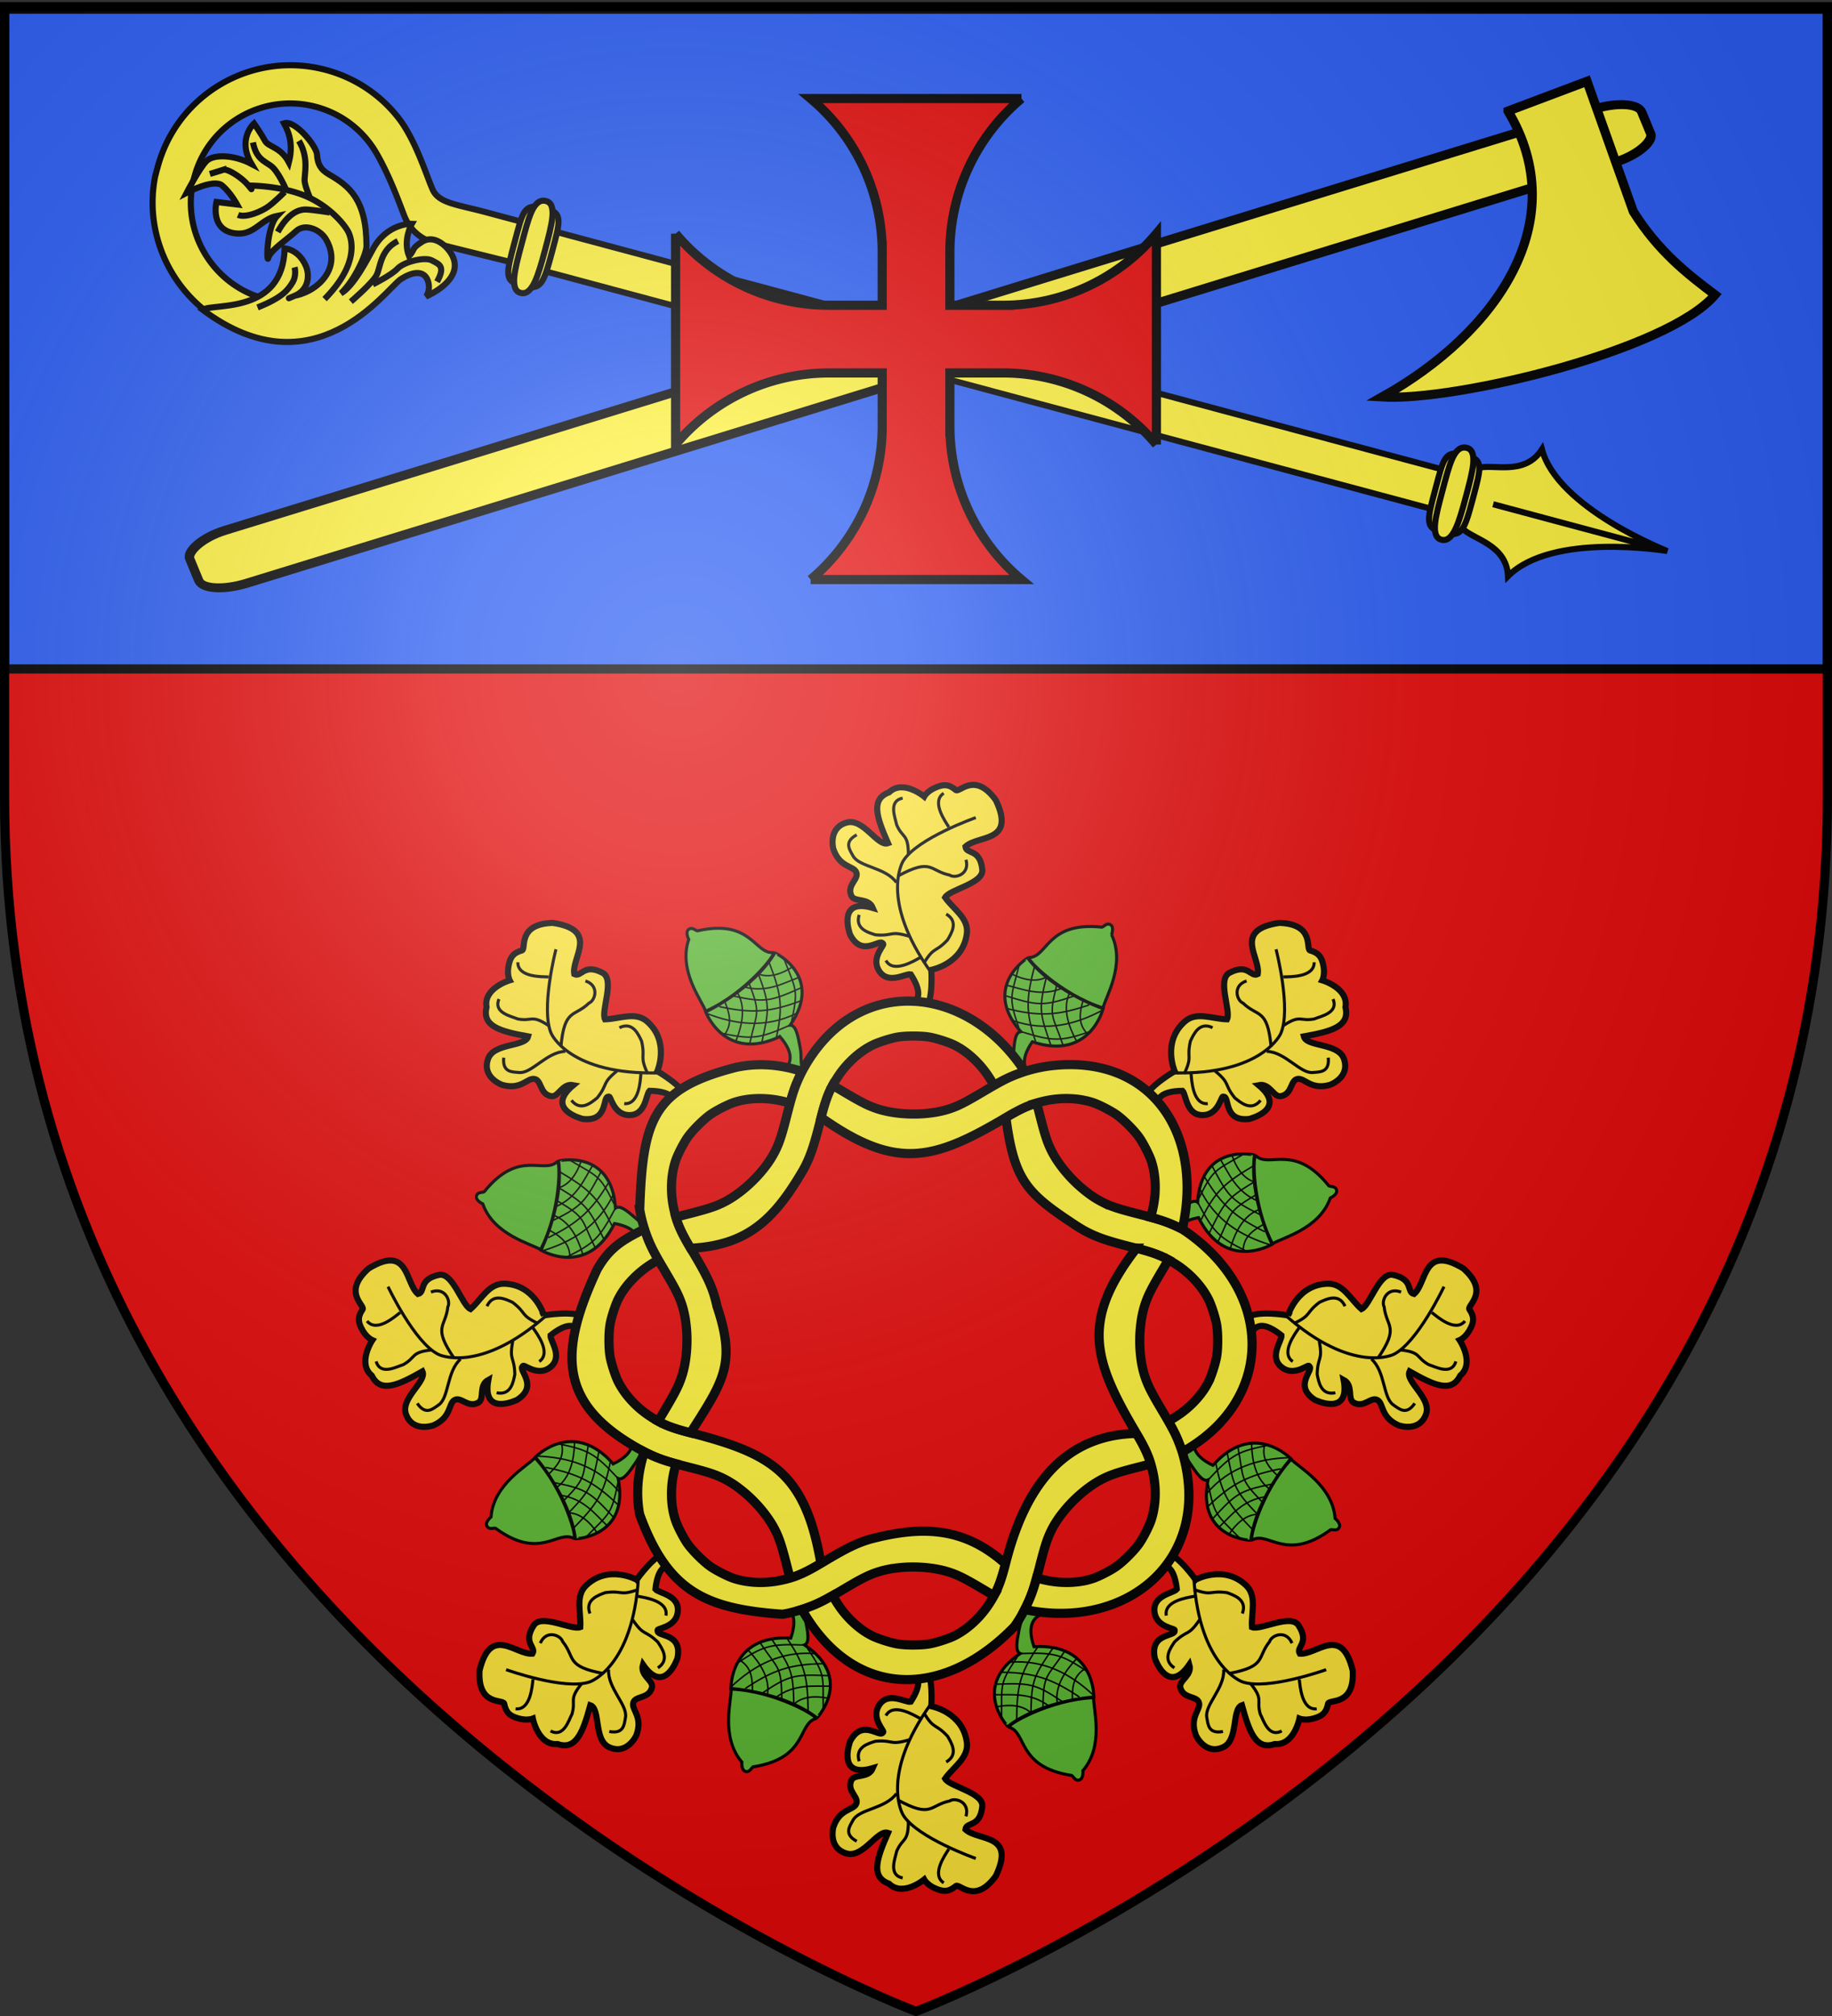 <svg xmlns="http://www.w3.org/2000/svg" xmlns:xlink="http://www.w3.org/1999/xlink" width="600" height="660" version="1.0"><rect width="100%" height="100%" fill="#333333" stroke="none"/><defs><linearGradient id="b"><stop offset="0" style="stop-color:white;stop-opacity:.314"/><stop offset=".19" style="stop-color:white;stop-opacity:.251"/><stop offset=".6" style="stop-color:#6b6b6b;stop-opacity:.125"/><stop offset="1" style="stop-color:black;stop-opacity:.125"/></linearGradient><linearGradient id="a"><stop offset="0" style="stop-color:#fd0000;stop-opacity:1"/><stop offset=".5" style="stop-color:#e77275;stop-opacity:.659"/><stop offset="1" style="stop-color:black;stop-opacity:.323"/></linearGradient><radialGradient xlink:href="#b" id="c" cx="221.445" cy="226.331" r="300" fx="221.445" fy="226.331" gradientTransform="matrix(1.353 0 0 1.349 -77.63 -85.747)" gradientUnits="userSpaceOnUse"/></defs><g style="display:inline"><path d="M300 658.5s298.5-112.32 298.5-397.772V2.176H1.5v258.552C1.5 546.18 300 658.5 300 658.5z" style="fill:#e20909;fill-opacity:1;fill-rule:evenodd;stroke:none;stroke-width:1px;stroke-linecap:butt;stroke-linejoin:miter;stroke-opacity:1"/><path d="M1.5 3v216h597V3H1.5z" style="fill:#2b5df2;fill-opacity:1;stroke:#000;stroke-width:3;stroke-miterlimit:4;stroke-dasharray:none;stroke-opacity:1"/><path d="M-106.279 29.778c-13.92.887-13.697-11.506-13.697-11.506s11.972-.787 19.685-6.727c.054-.022 8.503 9.096-2.832 16.676 1.242.532.738 2.906.256 5.478-.481 2.573-1.295 2.774-1.561 6.32-10.588-4.459 1.843.36-1.85-10.241z" style="fill:#5ab532;fill-opacity:1;fill-rule:evenodd;stroke:#000;stroke-width:.699;stroke-linecap:butt;stroke-linejoin:miter;stroke-miterlimit:4;stroke-dasharray:none;stroke-opacity:1" transform="rotate(-21.658 827.328 -874.215) scale(1.431)"/><path fill="none" d="M-102.304 12.681c-.088 7.714-.532 10.64-4.699 16.846M-105.584 14.72c-.089 7.714-.887 8.6-5.054 14.807M-108.333 15.873c-.088 7.713-.797 6.65-4.965 12.856M-111.613 16.937c.798 4.699-3.37 8.955-4.522 10.196M-115.07 17.735c.177 5.053-1.597 6.029-3.015 7.181M-98.846 13.568c-.088 7.713.532 7.713-3.635 13.92" style="fill:#fcefff;fill-opacity:0;fill-rule:evenodd;stroke:#000;stroke-width:.349;stroke-linecap:butt;stroke-linejoin:miter;stroke-miterlimit:4;stroke-dasharray:none;stroke-opacity:1" transform="rotate(-21.658 827.328 -874.215) scale(1.431)"/><path fill="none" d="M-100.796 26.246c-7.902.601-13.985-2.805-19.063-7.536M-98.668 23.941c-7.714-.089-11.792-1.507-17.999-5.674M-97.516 21.192c-7.65.288-8.953.256-15.16-3.911M-97.427 18.799c-3.37-.089-8.157.62-12.324-2.66M-97.87 16.05c-2.66.532-5.675.443-7.625-1.33" style="fill:#fcefff;fill-opacity:0;fill-rule:evenodd;stroke:#000;stroke-width:.349;stroke-linecap:butt;stroke-linejoin:miter;stroke-miterlimit:4;stroke-dasharray:none;stroke-opacity:1" transform="rotate(-21.658 827.328 -874.215) scale(1.431)"/><path d="M-117.465 1.421s-.194-1.823.798-2.128c1.153-.355 1.419 1.153 1.95 1.064 12.318 1.996 10.033 9.753 14.111 10.994.967.294-9.04 6.325-19.324 6.769.144-2.436-2.5-10.936 2.465-16.699z" style="fill:#5ab532;fill-opacity:1;fill-rule:evenodd;stroke:#000;stroke-width:.699;stroke-linecap:butt;stroke-linejoin:miter;stroke-miterlimit:4;stroke-dasharray:none;stroke-opacity:1" transform="rotate(-21.658 827.328 -874.215) scale(1.431)"/><path fill="none" d="M-103.409 28.214c-7.65.288-9.204-.184-15.41-4.35" style="fill:#fcefff;fill-opacity:0;fill-rule:evenodd;stroke:#000;stroke-width:.349;stroke-linecap:butt;stroke-linejoin:miter;stroke-miterlimit:4;stroke-dasharray:none;stroke-opacity:1" transform="rotate(-21.658 827.328 -874.215) scale(1.431)"/><path d="M-127.451-69.56s7.92 4.542 8.67 8.06c.374 1.758 4.365 3.271 2.853 4.334-1.512 1.062-8.526 1.674-8.526 1.674s7.04-8.158-5.257-8.377c-1.118 1.076-1.052 7.55-6.413 7.037-4.307-.413-4.902-5.928-5.47-5.306-1.973-.283.14 7.355-7.551 6.449 0 0-11.26-2.726-2.715-9.824-3.319-.656-4.292 3.583-6.454 3.207-3.482-.606-2.673-4.8-5.018-5.024-2.01-.192-3.82 3.279-9.253 1.744 0 0-5.975-2.107-4.1-7.537 1.637-4.746 10.86-3.428 11.668-6.563-7.978-1.44-13.482-2.873-12.098-8.489-.997-5.555 6.725-7.806 6.725-7.806s-.748-1.423-.396-3.777c.472-3.167 1.6-4.231 4.001-4.934 1.237-.558-1.427-7.651 8.896-7.995 13.673 2.028 5.413 10.043 6.282 14.89 2.098 1.047 2.729-3.259 8.207-.38 3.709 1.877-.485 11.102.727 13.53 4.237-.102 8.856-2.362 12.262.626 6.707 5.884 2.96 14.46 2.96 14.46z" style="fill:#fcef3c;fill-opacity:.941;fill-rule:evenodd;stroke:#000;stroke-width:1.776;stroke-linecap:butt;stroke-linejoin:miter;stroke-miterlimit:4;stroke-dasharray:none;stroke-opacity:1" transform="matrix(1.126 0 0 1.126 358.786 429.02)"/><path d="M-126.981-69.09c-25.938.727-31.288-11.367-31.288-11.367-3.211-7.07 1.339-24.556 1.339-24.556" style="fill:none;fill-rule:evenodd;stroke:#000;stroke-width:.888;stroke-linecap:butt;stroke-linejoin:miter;stroke-miterlimit:4;stroke-dasharray:none;stroke-opacity:1" transform="matrix(1.126 0 0 1.126 358.786 429.02)"/><path d="M-154.195-75.332c-5.425.156-9.753 6.504-13.439 6.151-2.017-.193-4.906.037-4.489-4.319M-155.495-76.663c1.059-11.288 3.85-8.525 8.168-12.698 1.828-.736 3.125-5.093-1.036-6.448M-139.195-69.63c-4.6 3.794-2.416 3.642-5.734 7.817-1.587 1.26-4.771 4.147-7.493.72M-158.976-82.763c-5.17-3.433-4.761-1.18-9.068-1.993-1.866-.79-7.168-1.747-5.46-5.776M-159.043-96.981c-2.026-.044-9.067.118-8.972-4.257M-132.222-68.798c-.182 2.019-.499 9.055-4.857 8.663M-130.234-68.798c-2.51-5.41-.605-4.328-1.793-9.527-.887-1.822-2.512-5.801-6.447-3.886" style="fill:none;fill-rule:evenodd;stroke:#000;stroke-width:.888;stroke-linecap:butt;stroke-linejoin:miter;stroke-miterlimit:4;stroke-dasharray:none;stroke-opacity:1" transform="matrix(1.126 0 0 1.126 358.786 429.02)"/><path d="M-127.451-69.56s7.92 4.542 8.67 8.06c.374 1.758 4.365 3.271 2.853 4.334-1.512 1.062-8.526 1.674-8.526 1.674s7.04-8.158-5.257-8.377c-1.118 1.076-1.052 7.55-6.413 7.037-4.307-.413-4.902-5.928-5.47-5.306-1.973-.283.14 7.355-7.551 6.449 0 0-11.26-2.726-2.715-9.824-3.319-.656-4.292 3.583-6.454 3.207-3.482-.606-2.673-4.8-5.018-5.024-2.01-.192-3.82 3.279-9.253 1.744 0 0-5.975-2.107-4.1-7.537 1.637-4.746 10.86-3.428 11.668-6.563-7.978-1.44-13.482-2.873-12.098-8.489-.997-5.555 6.725-7.806 6.725-7.806s-.748-1.423-.396-3.777c.472-3.167 1.6-4.231 4.001-4.934 1.237-.558-1.427-7.651 8.896-7.995 13.673 2.028 5.413 10.043 6.282 14.89 2.098 1.047 2.729-3.259 8.207-.38 3.709 1.877-.485 11.102.727 13.53 4.237-.102 8.856-2.362 12.262.626 6.707 5.884 2.96 14.46 2.96 14.46z" style="fill:#fcef3c;fill-opacity:.941;fill-rule:evenodd;stroke:#000;stroke-width:1.776;stroke-linecap:butt;stroke-linejoin:miter;stroke-miterlimit:4;stroke-dasharray:none;stroke-opacity:1" transform="matrix(.865 -.721 .721 .865 338.541 398.916)"/><path d="M-126.981-69.09c-25.938.727-31.288-11.367-31.288-11.367-3.211-7.07 1.339-24.556 1.339-24.556" style="fill:none;fill-rule:evenodd;stroke:#000;stroke-width:.888;stroke-linecap:butt;stroke-linejoin:miter;stroke-miterlimit:4;stroke-dasharray:none;stroke-opacity:1" transform="matrix(.865 -.721 .721 .865 338.541 398.916)"/><path d="M-154.195-75.332c-5.425.156-9.753 6.504-13.439 6.151-2.017-.193-4.906.037-4.489-4.319M-155.495-76.663c1.059-11.288 3.85-8.525 8.168-12.698 1.828-.736 3.125-5.093-1.036-6.448M-139.195-69.63c-4.6 3.794-2.416 3.642-5.734 7.817-1.587 1.26-4.771 4.147-7.493.72M-158.976-82.763c-5.17-3.433-4.761-1.18-9.068-1.993-1.866-.79-7.168-1.747-5.46-5.776M-159.043-96.981c-2.026-.044-9.067.118-8.972-4.257M-132.222-68.798c-.182 2.019-.499 9.055-4.857 8.663M-130.234-68.798c-2.51-5.41-.605-4.328-1.793-9.527-.887-1.822-2.512-5.801-6.447-3.886" style="fill:none;fill-rule:evenodd;stroke:#000;stroke-width:.888;stroke-linecap:butt;stroke-linejoin:miter;stroke-miterlimit:4;stroke-dasharray:none;stroke-opacity:1" transform="matrix(.865 -.721 .721 .865 338.541 398.916)"/><path d="M-127.451-69.56s7.92 4.542 8.67 8.06c.374 1.758 4.365 3.271 2.853 4.334-1.512 1.062-8.526 1.674-8.526 1.674s7.04-8.158-5.257-8.377c-1.118 1.076-1.052 7.55-6.413 7.037-4.307-.413-4.902-5.928-5.47-5.306-1.973-.283.14 7.355-7.551 6.449 0 0-11.26-2.726-2.715-9.824-3.319-.656-4.292 3.583-6.454 3.207-3.482-.606-2.673-4.8-5.018-5.024-2.01-.192-3.82 3.279-9.253 1.744 0 0-5.975-2.107-4.1-7.537 1.637-4.746 10.86-3.428 11.668-6.563-7.978-1.44-13.482-2.873-12.098-8.489-.997-5.555 6.725-7.806 6.725-7.806s-.748-1.423-.396-3.777c.472-3.167 1.6-4.231 4.001-4.934 1.237-.558-1.427-7.651 8.896-7.995 13.673 2.028 5.413 10.043 6.282 14.89 2.098 1.047 2.729-3.259 8.207-.38 3.709 1.877-.485 11.102.727 13.53 4.237-.102 8.856-2.362 12.262.626 6.707 5.884 2.96 14.46 2.96 14.46z" style="fill:#fcef3c;fill-opacity:.941;fill-rule:evenodd;stroke:#000;stroke-width:1.776;stroke-linecap:butt;stroke-linejoin:miter;stroke-miterlimit:4;stroke-dasharray:none;stroke-opacity:1" transform="scale(1.126) rotate(-84.817 318.361 23.73)"/><path d="M-126.981-69.09c-25.938.727-31.288-11.367-31.288-11.367-3.211-7.07 1.339-24.556 1.339-24.556" style="fill:none;fill-rule:evenodd;stroke:#000;stroke-width:.888;stroke-linecap:butt;stroke-linejoin:miter;stroke-miterlimit:4;stroke-dasharray:none;stroke-opacity:1" transform="scale(1.126) rotate(-84.817 318.361 23.73)"/><path d="M-154.195-75.332c-5.425.156-9.753 6.504-13.439 6.151-2.017-.193-4.906.037-4.489-4.319M-155.495-76.663c1.059-11.288 3.85-8.525 8.168-12.698 1.828-.736 3.125-5.093-1.036-6.448M-139.195-69.63c-4.6 3.794-2.416 3.642-5.734 7.817-1.587 1.26-4.771 4.147-7.493.72M-158.976-82.763c-5.17-3.433-4.761-1.18-9.068-1.993-1.866-.79-7.168-1.747-5.46-5.776M-159.043-96.981c-2.026-.044-9.067.118-8.972-4.257M-132.222-68.798c-.182 2.019-.499 9.055-4.857 8.663M-130.234-68.798c-2.51-5.41-.605-4.328-1.793-9.527-.887-1.822-2.512-5.801-6.447-3.886" style="fill:none;fill-rule:evenodd;stroke:#000;stroke-width:.888;stroke-linecap:butt;stroke-linejoin:miter;stroke-miterlimit:4;stroke-dasharray:none;stroke-opacity:1" transform="scale(1.126) rotate(-84.817 318.361 23.73)"/><path d="M-127.451-69.56s7.92 4.542 8.67 8.06c.374 1.758 4.365 3.271 2.853 4.334-1.512 1.062-8.526 1.674-8.526 1.674s7.04-8.158-5.257-8.377c-1.118 1.076-1.052 7.55-6.413 7.037-4.307-.413-4.902-5.928-5.47-5.306-1.973-.283.14 7.355-7.551 6.449 0 0-11.26-2.726-2.715-9.824-3.319-.656-4.292 3.583-6.454 3.207-3.482-.606-2.673-4.8-5.018-5.024-2.01-.192-3.82 3.279-9.253 1.744 0 0-5.975-2.107-4.1-7.537 1.637-4.746 10.86-3.428 11.668-6.563-7.978-1.44-13.482-2.873-12.098-8.489-.997-5.555 6.725-7.806 6.725-7.806s-.748-1.423-.396-3.777c.472-3.167 1.6-4.231 4.001-4.934 1.237-.558-1.427-7.651 8.896-7.995 13.673 2.028 5.413 10.043 6.282 14.89 2.098 1.047 2.729-3.259 8.207-.38 3.709 1.877-.485 11.102.727 13.53 4.237-.102 8.856-2.362 12.262.626 6.707 5.884 2.96 14.46 2.96 14.46z" style="fill:#fcef3c;fill-opacity:.941;fill-rule:evenodd;stroke:#000;stroke-width:1.776;stroke-linecap:butt;stroke-linejoin:miter;stroke-miterlimit:4;stroke-dasharray:none;stroke-opacity:1" transform="matrix(-1.126 0 0 1.126 241.214 429.02)"/><path d="M-126.981-69.09c-25.938.727-31.288-11.367-31.288-11.367-3.211-7.07 1.339-24.556 1.339-24.556" style="fill:none;fill-rule:evenodd;stroke:#000;stroke-width:.888;stroke-linecap:butt;stroke-linejoin:miter;stroke-miterlimit:4;stroke-dasharray:none;stroke-opacity:1" transform="matrix(-1.126 0 0 1.126 241.214 429.02)"/><path d="M-154.195-75.332c-5.425.156-9.753 6.504-13.439 6.151-2.017-.193-4.906.037-4.489-4.319M-155.495-76.663c1.059-11.288 3.85-8.525 8.168-12.698 1.828-.736 3.125-5.093-1.036-6.448M-139.195-69.63c-4.6 3.794-2.416 3.642-5.734 7.817-1.587 1.26-4.771 4.147-7.493.72M-158.976-82.763c-5.17-3.433-4.761-1.18-9.068-1.993-1.866-.79-7.168-1.747-5.46-5.776M-159.043-96.981c-2.026-.044-9.067.118-8.972-4.257M-132.222-68.798c-.182 2.019-.499 9.055-4.857 8.663M-130.234-68.798c-2.51-5.41-.605-4.328-1.793-9.527-.887-1.822-2.512-5.801-6.447-3.886" style="fill:none;fill-rule:evenodd;stroke:#000;stroke-width:.888;stroke-linecap:butt;stroke-linejoin:miter;stroke-miterlimit:4;stroke-dasharray:none;stroke-opacity:1" transform="matrix(-1.126 0 0 1.126 241.214 429.02)"/><path d="M-127.451-69.56s7.92 4.542 8.67 8.06c.374 1.758 4.365 3.271 2.853 4.334-1.512 1.062-8.526 1.674-8.526 1.674s7.04-8.158-5.257-8.377c-1.118 1.076-1.052 7.55-6.413 7.037-4.307-.413-4.902-5.928-5.47-5.306-1.973-.283.14 7.355-7.551 6.449 0 0-11.26-2.726-2.715-9.824-3.319-.656-4.292 3.583-6.454 3.207-3.482-.606-2.673-4.8-5.018-5.024-2.01-.192-3.82 3.279-9.253 1.744 0 0-5.975-2.107-4.1-7.537 1.637-4.746 10.86-3.428 11.668-6.563-7.978-1.44-13.482-2.873-12.098-8.489-.997-5.555 6.725-7.806 6.725-7.806s-.748-1.423-.396-3.777c.472-3.167 1.6-4.231 4.001-4.934 1.237-.558-1.427-7.651 8.896-7.995 13.673 2.028 5.413 10.043 6.282 14.89 2.098 1.047 2.729-3.259 8.207-.38 3.709 1.877-.485 11.102.727 13.53 4.237-.102 8.856-2.362 12.262.626 6.707 5.884 2.96 14.46 2.96 14.46z" style="fill:#fcef3c;fill-opacity:.941;fill-rule:evenodd;stroke:#000;stroke-width:1.776;stroke-linecap:butt;stroke-linejoin:miter;stroke-miterlimit:4;stroke-dasharray:none;stroke-opacity:1" transform="matrix(-.865 -.721 -.721 .865 261.459 398.916)"/><path d="M-126.981-69.09c-25.938.727-31.288-11.367-31.288-11.367-3.211-7.07 1.339-24.556 1.339-24.556" style="fill:none;fill-rule:evenodd;stroke:#000;stroke-width:.888;stroke-linecap:butt;stroke-linejoin:miter;stroke-miterlimit:4;stroke-dasharray:none;stroke-opacity:1" transform="matrix(-.865 -.721 -.721 .865 261.459 398.916)"/><path d="M-154.195-75.332c-5.425.156-9.753 6.504-13.439 6.151-2.017-.193-4.906.037-4.489-4.319M-155.495-76.663c1.059-11.288 3.85-8.525 8.168-12.698 1.828-.736 3.125-5.093-1.036-6.448M-139.195-69.63c-4.6 3.794-2.416 3.642-5.734 7.817-1.587 1.26-4.771 4.147-7.493.72M-158.976-82.763c-5.17-3.433-4.761-1.18-9.068-1.993-1.866-.79-7.168-1.747-5.46-5.776M-159.043-96.981c-2.026-.044-9.067.118-8.972-4.257M-132.222-68.798c-.182 2.019-.499 9.055-4.857 8.663M-130.234-68.798c-2.51-5.41-.605-4.328-1.793-9.527-.887-1.822-2.512-5.801-6.447-3.886" style="fill:none;fill-rule:evenodd;stroke:#000;stroke-width:.888;stroke-linecap:butt;stroke-linejoin:miter;stroke-miterlimit:4;stroke-dasharray:none;stroke-opacity:1" transform="matrix(-.865 -.721 -.721 .865 261.459 398.916)"/><path d="M-127.451-69.56s7.92 4.542 8.67 8.06c.374 1.758 4.365 3.271 2.853 4.334-1.512 1.062-8.526 1.674-8.526 1.674s7.04-8.158-5.257-8.377c-1.118 1.076-1.052 7.55-6.413 7.037-4.307-.413-4.902-5.928-5.47-5.306-1.973-.283.14 7.355-7.551 6.449 0 0-11.26-2.726-2.715-9.824-3.319-.656-4.292 3.583-6.454 3.207-3.482-.606-2.673-4.8-5.018-5.024-2.01-.192-3.82 3.279-9.253 1.744 0 0-5.975-2.107-4.1-7.537 1.637-4.746 10.86-3.428 11.668-6.563-7.978-1.44-13.482-2.873-12.098-8.489-.997-5.555 6.725-7.806 6.725-7.806s-.748-1.423-.396-3.777c.472-3.167 1.6-4.231 4.001-4.934 1.237-.558-1.427-7.651 8.896-7.995 13.673 2.028 5.413 10.043 6.282 14.89 2.098 1.047 2.729-3.259 8.207-.38 3.709 1.877-.485 11.102.727 13.53 4.237-.102 8.856-2.362 12.262.626 6.707 5.884 2.96 14.46 2.96 14.46z" style="fill:#fcef3c;fill-opacity:.941;fill-rule:evenodd;stroke:#000;stroke-width:1.776;stroke-linecap:butt;stroke-linejoin:miter;stroke-miterlimit:4;stroke-dasharray:none;stroke-opacity:1" transform="scale(-1.126 1.126) rotate(-84.817 51.894 315.463)"/><path d="M-126.981-69.09c-25.938.727-31.288-11.367-31.288-11.367-3.211-7.07 1.339-24.556 1.339-24.556" style="fill:none;fill-rule:evenodd;stroke:#000;stroke-width:.888;stroke-linecap:butt;stroke-linejoin:miter;stroke-miterlimit:4;stroke-dasharray:none;stroke-opacity:1" transform="scale(-1.126 1.126) rotate(-84.817 51.894 315.463)"/><path d="M-154.195-75.332c-5.425.156-9.753 6.504-13.439 6.151-2.017-.193-4.906.037-4.489-4.319M-155.495-76.663c1.059-11.288 3.85-8.525 8.168-12.698 1.828-.736 3.125-5.093-1.036-6.448M-139.195-69.63c-4.6 3.794-2.416 3.642-5.734 7.817-1.587 1.26-4.771 4.147-7.493.72M-158.976-82.763c-5.17-3.433-4.761-1.18-9.068-1.993-1.866-.79-7.168-1.747-5.46-5.776M-159.043-96.981c-2.026-.044-9.067.118-8.972-4.257M-132.222-68.798c-.182 2.019-.499 9.055-4.857 8.663M-130.234-68.798c-2.51-5.41-.605-4.328-1.793-9.527-.887-1.822-2.512-5.801-6.447-3.886" style="fill:none;fill-rule:evenodd;stroke:#000;stroke-width:.888;stroke-linecap:butt;stroke-linejoin:miter;stroke-miterlimit:4;stroke-dasharray:none;stroke-opacity:1" transform="scale(-1.126 1.126) rotate(-84.817 51.894 315.463)"/><path d="M-127.451-69.56s7.92 4.542 8.67 8.06c.374 1.758 4.365 3.271 2.853 4.334-1.512 1.062-8.526 1.674-8.526 1.674s7.04-8.158-5.257-8.377c-1.118 1.076-1.052 7.55-6.413 7.037-4.307-.413-4.902-5.928-5.47-5.306-1.973-.283.14 7.355-7.551 6.449 0 0-11.26-2.726-2.715-9.824-3.319-.656-4.292 3.583-6.454 3.207-3.482-.606-2.673-4.8-5.018-5.024-2.01-.192-3.82 3.279-9.253 1.744 0 0-5.975-2.107-4.1-7.537 1.637-4.746 10.86-3.428 11.668-6.563-7.978-1.44-13.482-2.873-12.098-8.489-.997-5.555 6.725-7.806 6.725-7.806s-.748-1.423-.396-3.777c.472-3.167 1.6-4.231 4.001-4.934 1.237-.558-1.427-7.651 8.896-7.995 13.673 2.028 5.413 10.043 6.282 14.89 2.098 1.047 2.729-3.259 8.207-.38 3.709 1.877-.485 11.102.727 13.53 4.237-.102 8.856-2.362 12.262.626 6.707 5.884 2.96 14.46 2.96 14.46z" style="fill:#fcef3c;fill-opacity:.941;fill-rule:evenodd;stroke:#000;stroke-width:1.776;stroke-linecap:butt;stroke-linejoin:miter;stroke-miterlimit:4;stroke-dasharray:none;stroke-opacity:1" transform="matrix(.629 -.934 -.934 -.629 320.206 395.798)"/><path d="M-126.981-69.09c-25.938.727-31.288-11.367-31.288-11.367-3.211-7.07 1.339-24.556 1.339-24.556" style="fill:none;fill-rule:evenodd;stroke:#000;stroke-width:.888;stroke-linecap:butt;stroke-linejoin:miter;stroke-miterlimit:4;stroke-dasharray:none;stroke-opacity:1" transform="matrix(.629 -.934 -.934 -.629 320.206 395.798)"/><path d="M-154.195-75.332c-5.425.156-9.753 6.504-13.439 6.151-2.017-.193-4.906.037-4.489-4.319M-155.495-76.663c1.059-11.288 3.85-8.525 8.168-12.698 1.828-.736 3.125-5.093-1.036-6.448M-139.195-69.63c-4.6 3.794-2.416 3.642-5.734 7.817-1.587 1.26-4.771 4.147-7.493.72M-158.976-82.763c-5.17-3.433-4.761-1.18-9.068-1.993-1.866-.79-7.168-1.747-5.46-5.776M-159.043-96.981c-2.026-.044-9.067.118-8.972-4.257M-132.222-68.798c-.182 2.019-.499 9.055-4.857 8.663M-130.234-68.798c-2.51-5.41-.605-4.328-1.793-9.527-.887-1.822-2.512-5.801-6.447-3.886" style="fill:none;fill-rule:evenodd;stroke:#000;stroke-width:.888;stroke-linecap:butt;stroke-linejoin:miter;stroke-miterlimit:4;stroke-dasharray:none;stroke-opacity:1" transform="matrix(.629 -.934 -.934 -.629 320.206 395.798)"/><path d="M-127.451-69.56s7.92 4.542 8.67 8.06c.374 1.758 4.365 3.271 2.853 4.334-1.512 1.062-8.526 1.674-8.526 1.674s7.04-8.158-5.257-8.377c-1.118 1.076-1.052 7.55-6.413 7.037-4.307-.413-4.902-5.928-5.47-5.306-1.973-.283.14 7.355-7.551 6.449 0 0-11.26-2.726-2.715-9.824-3.319-.656-4.292 3.583-6.454 3.207-3.482-.606-2.673-4.8-5.018-5.024-2.01-.192-3.82 3.279-9.253 1.744 0 0-5.975-2.107-4.1-7.537 1.637-4.746 10.86-3.428 11.668-6.563-7.978-1.44-13.482-2.873-12.098-8.489-.997-5.555 6.725-7.806 6.725-7.806s-.748-1.423-.396-3.777c.472-3.167 1.6-4.231 4.001-4.934 1.237-.558-1.427-7.651 8.896-7.995 13.673 2.028 5.413 10.043 6.282 14.89 2.098 1.047 2.729-3.259 8.207-.38 3.709 1.877-.485 11.102.727 13.53 4.237-.102 8.856-2.362 12.262.626 6.707 5.884 2.96 14.46 2.96 14.46z" style="fill:#fcef3c;fill-opacity:.941;fill-rule:evenodd;stroke:#000;stroke-width:1.776;stroke-linecap:butt;stroke-linejoin:miter;stroke-miterlimit:4;stroke-dasharray:none;stroke-opacity:1" transform="matrix(.629 .934 -.934 .629 320.206 480.3)"/><path d="M-126.981-69.09c-25.938.727-31.288-11.367-31.288-11.367-3.211-7.07 1.339-24.556 1.339-24.556" style="fill:none;fill-rule:evenodd;stroke:#000;stroke-width:.888;stroke-linecap:butt;stroke-linejoin:miter;stroke-miterlimit:4;stroke-dasharray:none;stroke-opacity:1" transform="matrix(.629 .934 -.934 .629 320.206 480.3)"/><path d="M-154.195-75.332c-5.425.156-9.753 6.504-13.439 6.151-2.017-.193-4.906.037-4.489-4.319M-155.495-76.663c1.059-11.288 3.85-8.525 8.168-12.698 1.828-.736 3.125-5.093-1.036-6.448M-139.195-69.63c-4.6 3.794-2.416 3.642-5.734 7.817-1.587 1.26-4.771 4.147-7.493.72M-158.976-82.763c-5.17-3.433-4.761-1.18-9.068-1.993-1.866-.79-7.168-1.747-5.46-5.776M-159.043-96.981c-2.026-.044-9.067.118-8.972-4.257M-132.222-68.798c-.182 2.019-.499 9.055-4.857 8.663M-130.234-68.798c-2.51-5.41-.605-4.328-1.793-9.527-.887-1.822-2.512-5.801-6.447-3.886" style="fill:none;fill-rule:evenodd;stroke:#000;stroke-width:.888;stroke-linecap:butt;stroke-linejoin:miter;stroke-miterlimit:4;stroke-dasharray:none;stroke-opacity:1" transform="matrix(.629 .934 -.934 .629 320.206 480.3)"/><path d="M-106.279 29.778c-13.92.887-13.697-11.506-13.697-11.506s11.972-.787 19.685-6.727c.054-.022 8.503 9.096-2.832 16.676 1.242.532.738 2.906.256 5.478-.481 2.573-1.295 2.774-1.561 6.32-10.588-4.459 1.843.36-1.85-10.241z" style="fill:#5ab532;fill-opacity:1;fill-rule:evenodd;stroke:#000;stroke-width:.699;stroke-linecap:butt;stroke-linejoin:miter;stroke-miterlimit:4;stroke-dasharray:none;stroke-opacity:1" transform="rotate(-60 334.56 -84.421) scale(1.431)"/><path fill="none" d="M-102.304 12.681c-.088 7.714-.532 10.64-4.699 16.846M-105.584 14.72c-.089 7.714-.887 8.6-5.054 14.807M-108.333 15.873c-.088 7.713-.797 6.65-4.965 12.856M-111.613 16.937c.798 4.699-3.37 8.955-4.522 10.196M-115.07 17.735c.177 5.053-1.597 6.029-3.015 7.181M-98.846 13.568c-.088 7.713.532 7.713-3.635 13.92" style="fill:#fcefff;fill-opacity:0;fill-rule:evenodd;stroke:#000;stroke-width:.349;stroke-linecap:butt;stroke-linejoin:miter;stroke-miterlimit:4;stroke-dasharray:none;stroke-opacity:1" transform="rotate(-60 334.56 -84.421) scale(1.431)"/><path fill="none" d="M-100.796 26.246c-7.902.601-13.985-2.805-19.063-7.536M-98.668 23.941c-7.714-.089-11.792-1.507-17.999-5.674M-97.516 21.192c-7.65.288-8.953.256-15.16-3.911M-97.427 18.799c-3.37-.089-8.157.62-12.324-2.66M-97.87 16.05c-2.66.532-5.675.443-7.625-1.33" style="fill:#fcefff;fill-opacity:0;fill-rule:evenodd;stroke:#000;stroke-width:.349;stroke-linecap:butt;stroke-linejoin:miter;stroke-miterlimit:4;stroke-dasharray:none;stroke-opacity:1" transform="rotate(-60 334.56 -84.421) scale(1.431)"/><path d="M-117.465 1.421s-.194-1.823.798-2.128c1.153-.355 1.419 1.153 1.95 1.064 12.318 1.996 10.033 9.753 14.111 10.994.967.294-9.04 6.325-19.324 6.769.144-2.436-2.5-10.936 2.465-16.699z" style="fill:#5ab532;fill-opacity:1;fill-rule:evenodd;stroke:#000;stroke-width:.699;stroke-linecap:butt;stroke-linejoin:miter;stroke-miterlimit:4;stroke-dasharray:none;stroke-opacity:1" transform="rotate(-60 334.56 -84.421) scale(1.431)"/><path fill="none" d="M-103.409 28.214c-7.65.288-9.204-.184-15.41-4.35" style="fill:#fcefff;fill-opacity:0;fill-rule:evenodd;stroke:#000;stroke-width:.349;stroke-linecap:butt;stroke-linejoin:miter;stroke-miterlimit:4;stroke-dasharray:none;stroke-opacity:1" transform="rotate(-60 334.56 -84.421) scale(1.431)"/><path d="M-106.279 29.778c-13.92.887-13.697-11.506-13.697-11.506s11.972-.787 19.685-6.727c.054-.022 8.503 9.096-2.832 16.676 1.242.532.738 2.906.256 5.478-.481 2.573-1.295 2.774-1.561 6.32-10.588-4.459 1.843.36-1.85-10.241z" style="fill:#5ab532;fill-opacity:1;fill-rule:evenodd;stroke:#000;stroke-width:.699;stroke-linecap:butt;stroke-linejoin:miter;stroke-miterlimit:4;stroke-dasharray:none;stroke-opacity:1" transform="matrix(1.012 1.012 1.012 -1.012 278.253 616.942)"/><path fill="none" d="M-102.304 12.681c-.088 7.714-.532 10.64-4.699 16.846M-105.584 14.72c-.089 7.714-.887 8.6-5.054 14.807M-108.333 15.873c-.088 7.713-.797 6.65-4.965 12.856M-111.613 16.937c.798 4.699-3.37 8.955-4.522 10.196M-115.07 17.735c.177 5.053-1.597 6.029-3.015 7.181M-98.846 13.568c-.088 7.713.532 7.713-3.635 13.92" style="fill:#fcefff;fill-opacity:0;fill-rule:evenodd;stroke:#000;stroke-width:.349;stroke-linecap:butt;stroke-linejoin:miter;stroke-miterlimit:4;stroke-dasharray:none;stroke-opacity:1" transform="matrix(1.012 1.012 1.012 -1.012 278.253 616.942)"/><path fill="none" d="M-100.796 26.246c-7.902.601-13.985-2.805-19.063-7.536M-98.668 23.941c-7.714-.089-11.792-1.507-17.999-5.674M-97.516 21.192c-7.65.288-8.953.256-15.16-3.911M-97.427 18.799c-3.37-.089-8.157.62-12.324-2.66M-97.87 16.05c-2.66.532-5.675.443-7.625-1.33" style="fill:#fcefff;fill-opacity:0;fill-rule:evenodd;stroke:#000;stroke-width:.349;stroke-linecap:butt;stroke-linejoin:miter;stroke-miterlimit:4;stroke-dasharray:none;stroke-opacity:1" transform="matrix(1.012 1.012 1.012 -1.012 278.253 616.942)"/><path d="M-117.465 1.421s-.194-1.823.798-2.128c1.153-.355 1.419 1.153 1.95 1.064 12.318 1.996 10.033 9.753 14.111 10.994.967.294-9.04 6.325-19.324 6.769.144-2.436-2.5-10.936 2.465-16.699z" style="fill:#5ab532;fill-opacity:1;fill-rule:evenodd;stroke:#000;stroke-width:.699;stroke-linecap:butt;stroke-linejoin:miter;stroke-miterlimit:4;stroke-dasharray:none;stroke-opacity:1" transform="matrix(1.012 1.012 1.012 -1.012 278.253 616.942)"/><path fill="none" d="M-103.409 28.214c-7.65.288-9.204-.184-15.41-4.35" style="fill:#fcefff;fill-opacity:0;fill-rule:evenodd;stroke:#000;stroke-width:.349;stroke-linecap:butt;stroke-linejoin:miter;stroke-miterlimit:4;stroke-dasharray:none;stroke-opacity:1" transform="matrix(1.012 1.012 1.012 -1.012 278.253 616.942)"/><path d="M-106.279 29.778c-13.92.887-13.697-11.506-13.697-11.506s11.972-.787 19.685-6.727c.054-.022 8.503 9.096-2.832 16.676 1.242.532.738 2.906.256 5.478-.481 2.573-1.295 2.774-1.561 6.32-10.588-4.459 1.843.36-1.85-10.241z" style="fill:#5ab532;fill-opacity:1;fill-rule:evenodd;stroke:#000;stroke-width:.699;stroke-linecap:butt;stroke-linejoin:miter;stroke-miterlimit:4;stroke-dasharray:none;stroke-opacity:1" transform="matrix(1.431 0 0 -1.431 411.066 578.907)"/><path fill="none" d="M-102.304 12.681c-.088 7.714-.532 10.64-4.699 16.846M-105.584 14.72c-.089 7.714-.887 8.6-5.054 14.807M-108.333 15.873c-.088 7.713-.797 6.65-4.965 12.856M-111.613 16.937c.798 4.699-3.37 8.955-4.522 10.196M-115.07 17.735c.177 5.053-1.597 6.029-3.015 7.181M-98.846 13.568c-.088 7.713.532 7.713-3.635 13.92" style="fill:#fcefff;fill-opacity:0;fill-rule:evenodd;stroke:#000;stroke-width:.349;stroke-linecap:butt;stroke-linejoin:miter;stroke-miterlimit:4;stroke-dasharray:none;stroke-opacity:1" transform="matrix(1.431 0 0 -1.431 411.066 578.907)"/><path fill="none" d="M-100.796 26.246c-7.902.601-13.985-2.805-19.063-7.536M-98.668 23.941c-7.714-.089-11.792-1.507-17.999-5.674M-97.516 21.192c-7.65.288-8.953.256-15.16-3.911M-97.427 18.799c-3.37-.089-8.157.62-12.324-2.66M-97.87 16.05c-2.66.532-5.675.443-7.625-1.33" style="fill:#fcefff;fill-opacity:0;fill-rule:evenodd;stroke:#000;stroke-width:.349;stroke-linecap:butt;stroke-linejoin:miter;stroke-miterlimit:4;stroke-dasharray:none;stroke-opacity:1" transform="matrix(1.431 0 0 -1.431 411.066 578.907)"/><path d="M-117.465 1.421s-.194-1.823.798-2.128c1.153-.355 1.419 1.153 1.95 1.064 12.318 1.996 10.033 9.753 14.111 10.994.967.294-9.04 6.325-19.324 6.769.144-2.436-2.5-10.936 2.465-16.699z" style="fill:#5ab532;fill-opacity:1;fill-rule:evenodd;stroke:#000;stroke-width:.699;stroke-linecap:butt;stroke-linejoin:miter;stroke-miterlimit:4;stroke-dasharray:none;stroke-opacity:1" transform="matrix(1.431 0 0 -1.431 411.066 578.907)"/><path fill="none" d="M-103.409 28.214c-7.65.288-9.204-.184-15.41-4.35" style="fill:#fcefff;fill-opacity:0;fill-rule:evenodd;stroke:#000;stroke-width:.349;stroke-linecap:butt;stroke-linejoin:miter;stroke-miterlimit:4;stroke-dasharray:none;stroke-opacity:1" transform="matrix(1.431 0 0 -1.431 411.066 578.907)"/><path d="M-106.279 29.778c-13.92.887-13.697-11.506-13.697-11.506s11.972-.787 19.685-6.727c.054-.022 8.503 9.096-2.832 16.676 1.242.532.738 2.906.256 5.478-.481 2.573-1.295 2.774-1.561 6.32-10.588-4.459 1.843.36-1.85-10.241z" style="fill:#5ab532;fill-opacity:1;fill-rule:evenodd;stroke:#000;stroke-width:.699;stroke-linecap:butt;stroke-linejoin:miter;stroke-miterlimit:4;stroke-dasharray:none;stroke-opacity:1" transform="scale(-1.431 1.431) rotate(-15 620.794 627.696)"/><path fill="none" d="M-102.304 12.681c-.088 7.714-.532 10.64-4.699 16.846M-105.584 14.72c-.089 7.714-.887 8.6-5.054 14.807M-108.333 15.873c-.088 7.713-.797 6.65-4.965 12.856M-111.613 16.937c.798 4.699-3.37 8.955-4.522 10.196M-115.07 17.735c.177 5.053-1.597 6.029-3.015 7.181M-98.846 13.568c-.088 7.713.532 7.713-3.635 13.92" style="fill:#fcefff;fill-opacity:0;fill-rule:evenodd;stroke:#000;stroke-width:.349;stroke-linecap:butt;stroke-linejoin:miter;stroke-miterlimit:4;stroke-dasharray:none;stroke-opacity:1" transform="scale(-1.431 1.431) rotate(-15 620.794 627.696)"/><path fill="none" d="M-100.796 26.246c-7.902.601-13.985-2.805-19.063-7.536M-98.668 23.941c-7.714-.089-11.792-1.507-17.999-5.674M-97.516 21.192c-7.65.288-8.953.256-15.16-3.911M-97.427 18.799c-3.37-.089-8.157.62-12.324-2.66M-97.87 16.05c-2.66.532-5.675.443-7.625-1.33" style="fill:#fcefff;fill-opacity:0;fill-rule:evenodd;stroke:#000;stroke-width:.349;stroke-linecap:butt;stroke-linejoin:miter;stroke-miterlimit:4;stroke-dasharray:none;stroke-opacity:1" transform="scale(-1.431 1.431) rotate(-15 620.794 627.696)"/><path d="M-117.465 1.421s-.194-1.823.798-2.128c1.153-.355 1.419 1.153 1.95 1.064 12.318 1.996 10.033 9.753 14.111 10.994.967.294-9.04 6.325-19.324 6.769.144-2.436-2.5-10.936 2.465-16.699z" style="fill:#5ab532;fill-opacity:1;fill-rule:evenodd;stroke:#000;stroke-width:.699;stroke-linecap:butt;stroke-linejoin:miter;stroke-miterlimit:4;stroke-dasharray:none;stroke-opacity:1" transform="scale(-1.431 1.431) rotate(-15 620.794 627.696)"/><path fill="none" d="M-103.409 28.214c-7.65.288-9.204-.184-15.41-4.35" style="fill:#fcefff;fill-opacity:0;fill-rule:evenodd;stroke:#000;stroke-width:.349;stroke-linecap:butt;stroke-linejoin:miter;stroke-miterlimit:4;stroke-dasharray:none;stroke-opacity:1" transform="scale(-1.431 1.431) rotate(-15 620.794 627.696)"/><path d="M-106.279 29.778c-13.92.887-13.697-11.506-13.697-11.506s11.972-.787 19.685-6.727c.054-.022 8.503 9.096-2.832 16.676 1.242.532.738 2.906.256 5.478-.481 2.573-1.295 2.774-1.561 6.32-10.588-4.459 1.843.36-1.85-10.241z" style="fill:#5ab532;fill-opacity:1;fill-rule:evenodd;stroke:#000;stroke-width:.699;stroke-linecap:butt;stroke-linejoin:miter;stroke-miterlimit:4;stroke-dasharray:none;stroke-opacity:1" transform="scale(-1.431 1.431) rotate(-60 25.15 299.692)"/><path fill="none" d="M-102.304 12.681c-.088 7.714-.532 10.64-4.699 16.846M-105.584 14.72c-.089 7.714-.887 8.6-5.054 14.807M-108.333 15.873c-.088 7.713-.797 6.65-4.965 12.856M-111.613 16.937c.798 4.699-3.37 8.955-4.522 10.196M-115.07 17.735c.177 5.053-1.597 6.029-3.015 7.181M-98.846 13.568c-.088 7.713.532 7.713-3.635 13.92" style="fill:#fcefff;fill-opacity:0;fill-rule:evenodd;stroke:#000;stroke-width:.349;stroke-linecap:butt;stroke-linejoin:miter;stroke-miterlimit:4;stroke-dasharray:none;stroke-opacity:1" transform="scale(-1.431 1.431) rotate(-60 25.15 299.692)"/><path fill="none" d="M-100.796 26.246c-7.902.601-13.985-2.805-19.063-7.536M-98.668 23.941c-7.714-.089-11.792-1.507-17.999-5.674M-97.516 21.192c-7.65.288-8.953.256-15.16-3.911M-97.427 18.799c-3.37-.089-8.157.62-12.324-2.66M-97.87 16.05c-2.66.532-5.675.443-7.625-1.33" style="fill:#fcefff;fill-opacity:0;fill-rule:evenodd;stroke:#000;stroke-width:.349;stroke-linecap:butt;stroke-linejoin:miter;stroke-miterlimit:4;stroke-dasharray:none;stroke-opacity:1" transform="scale(-1.431 1.431) rotate(-60 25.15 299.692)"/><path d="M-117.465 1.421s-.194-1.823.798-2.128c1.153-.355 1.419 1.153 1.95 1.064 12.318 1.996 10.033 9.753 14.111 10.994.967.294-9.04 6.325-19.324 6.769.144-2.436-2.5-10.936 2.465-16.699z" style="fill:#5ab532;fill-opacity:1;fill-rule:evenodd;stroke:#000;stroke-width:.699;stroke-linecap:butt;stroke-linejoin:miter;stroke-miterlimit:4;stroke-dasharray:none;stroke-opacity:1" transform="scale(-1.431 1.431) rotate(-60 25.15 299.692)"/><path fill="none" d="M-103.409 28.214c-7.65.288-9.204-.184-15.41-4.35" style="fill:#fcefff;fill-opacity:0;fill-rule:evenodd;stroke:#000;stroke-width:.349;stroke-linecap:butt;stroke-linejoin:miter;stroke-miterlimit:4;stroke-dasharray:none;stroke-opacity:1" transform="scale(-1.431 1.431) rotate(-60 25.15 299.692)"/><path d="M-106.279 29.778c-13.92.887-13.697-11.506-13.697-11.506s11.972-.787 19.685-6.727c.054-.022 8.503 9.096-2.832 16.676 1.242.532.738 2.906.256 5.478-.481 2.573-1.295 2.774-1.561 6.32-10.588-4.459 1.843.36-1.85-10.241z" style="fill:#5ab532;fill-opacity:1;fill-rule:evenodd;stroke:#000;stroke-width:.699;stroke-linecap:butt;stroke-linejoin:miter;stroke-miterlimit:4;stroke-dasharray:none;stroke-opacity:1" transform="rotate(135 32.052 374.947) scale(1.431)"/><path fill="none" d="M-102.304 12.681c-.088 7.714-.532 10.64-4.699 16.846M-105.584 14.72c-.089 7.714-.887 8.6-5.054 14.807M-108.333 15.873c-.088 7.713-.797 6.65-4.965 12.856M-111.613 16.937c.798 4.699-3.37 8.955-4.522 10.196M-115.07 17.735c.177 5.053-1.597 6.029-3.015 7.181M-98.846 13.568c-.088 7.713.532 7.713-3.635 13.92" style="fill:#fcefff;fill-opacity:0;fill-rule:evenodd;stroke:#000;stroke-width:.349;stroke-linecap:butt;stroke-linejoin:miter;stroke-miterlimit:4;stroke-dasharray:none;stroke-opacity:1" transform="rotate(135 32.052 374.947) scale(1.431)"/><path fill="none" d="M-100.796 26.246c-7.902.601-13.985-2.805-19.063-7.536M-98.668 23.941c-7.714-.089-11.792-1.507-17.999-5.674M-97.516 21.192c-7.65.288-8.953.256-15.16-3.911M-97.427 18.799c-3.37-.089-8.157.62-12.324-2.66M-97.87 16.05c-2.66.532-5.675.443-7.625-1.33" style="fill:#fcefff;fill-opacity:0;fill-rule:evenodd;stroke:#000;stroke-width:.349;stroke-linecap:butt;stroke-linejoin:miter;stroke-miterlimit:4;stroke-dasharray:none;stroke-opacity:1" transform="rotate(135 32.052 374.947) scale(1.431)"/><path d="M-117.465 1.421s-.194-1.823.798-2.128c1.153-.355 1.419 1.153 1.95 1.064 12.318 1.996 10.033 9.753 14.111 10.994.967.294-9.04 6.325-19.324 6.769.144-2.436-2.5-10.936 2.465-16.699z" style="fill:#5ab532;fill-opacity:1;fill-rule:evenodd;stroke:#000;stroke-width:.699;stroke-linecap:butt;stroke-linejoin:miter;stroke-miterlimit:4;stroke-dasharray:none;stroke-opacity:1" transform="rotate(135 32.052 374.947) scale(1.431)"/><path fill="none" d="M-103.409 28.214c-7.65.288-9.204-.184-15.41-4.35" style="fill:#fcefff;fill-opacity:0;fill-rule:evenodd;stroke:#000;stroke-width:.349;stroke-linecap:butt;stroke-linejoin:miter;stroke-miterlimit:4;stroke-dasharray:none;stroke-opacity:1" transform="rotate(135 32.052 374.947) scale(1.431)"/><path d="M-106.279 29.778c-13.92.887-13.697-11.506-13.697-11.506s11.972-.787 19.685-6.727c.054-.022 8.503 9.096-2.832 16.676 1.242.532.738 2.906.256 5.478-.481 2.573-1.295 2.774-1.561 6.32-10.588-4.459 1.843.36-1.85-10.241z" style="fill:#5ab532;fill-opacity:1;fill-rule:evenodd;stroke:#000;stroke-width:.699;stroke-linecap:butt;stroke-linejoin:miter;stroke-miterlimit:4;stroke-dasharray:none;stroke-opacity:1" transform="rotate(180 93.281 290.858) scale(1.431)"/><path fill="none" d="M-102.304 12.681c-.088 7.714-.532 10.64-4.699 16.846M-105.584 14.72c-.089 7.714-.887 8.6-5.054 14.807M-108.333 15.873c-.088 7.713-.797 6.65-4.965 12.856M-111.613 16.937c.798 4.699-3.37 8.955-4.522 10.196M-115.07 17.735c.177 5.053-1.597 6.029-3.015 7.181M-98.846 13.568c-.088 7.713.532 7.713-3.635 13.92" style="fill:#fcefff;fill-opacity:0;fill-rule:evenodd;stroke:#000;stroke-width:.349;stroke-linecap:butt;stroke-linejoin:miter;stroke-miterlimit:4;stroke-dasharray:none;stroke-opacity:1" transform="rotate(180 93.281 290.858) scale(1.431)"/><path fill="none" d="M-100.796 26.246c-7.902.601-13.985-2.805-19.063-7.536M-98.668 23.941c-7.714-.089-11.792-1.507-17.999-5.674M-97.516 21.192c-7.65.288-8.953.256-15.16-3.911M-97.427 18.799c-3.37-.089-8.157.62-12.324-2.66M-97.87 16.05c-2.66.532-5.675.443-7.625-1.33" style="fill:#fcefff;fill-opacity:0;fill-rule:evenodd;stroke:#000;stroke-width:.349;stroke-linecap:butt;stroke-linejoin:miter;stroke-miterlimit:4;stroke-dasharray:none;stroke-opacity:1" transform="rotate(180 93.281 290.858) scale(1.431)"/><path d="M-117.465 1.421s-.194-1.823.798-2.128c1.153-.355 1.419 1.153 1.95 1.064 12.318 1.996 10.033 9.753 14.111 10.994.967.294-9.04 6.325-19.324 6.769.144-2.436-2.5-10.936 2.465-16.699z" style="fill:#5ab532;fill-opacity:1;fill-rule:evenodd;stroke:#000;stroke-width:.699;stroke-linecap:butt;stroke-linejoin:miter;stroke-miterlimit:4;stroke-dasharray:none;stroke-opacity:1" transform="rotate(180 93.281 290.858) scale(1.431)"/><path fill="none" d="M-103.409 28.214c-7.65.288-9.204-.184-15.41-4.35" style="fill:#fcefff;fill-opacity:0;fill-rule:evenodd;stroke:#000;stroke-width:.349;stroke-linecap:butt;stroke-linejoin:miter;stroke-miterlimit:4;stroke-dasharray:none;stroke-opacity:1" transform="rotate(180 93.281 290.858) scale(1.431)"/><g style="fill:#fcef3c;fill-opacity:1"><path d="M33.563 79.492c-5.817 2.96-10.043 5.092-13.823 11.844C8.385 115.85 8.49 131.01 33.542 144.287c.35.18.706.357 1.064.529 2.595 1.24 4.53 1.955 8.13 2.94.952.26 1.994.541 3.226.854 6.101 1.549 8.283 2.263 10.8 3.53a28.149 28.149 0 0 1 3.544 2.155c.038.028.077.053.115.08l.04.028c.526.387 1.06.804 1.627 1.26 3.906 3.142 7.513 7.455 9.452 11.309 1.266 2.517 1.975 4.699 3.523 10.8.311 1.226.581 2.257.84 3.205 2.752-.813 5.206-2.012 9.032-4.282-.07-.278-.143-.554-.216-.847-4.524-25.171-14.047-30.947-36.941-36.893-.281-.07-.526-.136-.793-.204-4.307-1.1-6.886-1.991-9.405-3.36a30.84 30.84 0 0 1-1.91-1.125c-.06-.039-.122-.083-.183-.122-.234-.15-.476-.306-.718-.468-.186-.123-.366-.25-.55-.379-3.584-2.556-6.57-5.947-8.333-9.486-.768-1.541-1.805-4.675-2.257-6.83-.53-2.531-.53-7.659 0-10.19.452-2.155 1.49-5.289 2.257-6.83a21.86 21.86 0 0 1 1.2-2.1c.11-.172.228-.345.345-.516 1.901-2.736 4.467-5.248 7.399-7.202a36.863 36.863 0 0 1 2.764-1.7c-1.845-3.238-2.702-5.118-3.659-7.827-.132-.375-.252-.748-.372-1.124z" style="fill:#fcef3c;fill-opacity:1;stroke:#000;stroke-width:2.665;stroke-miterlimit:4;stroke-dasharray:none;stroke-opacity:1" transform="matrix(1.126 0 0 1.126 173.286 312.848)"/><path d="M33.542 144.287c-2.019 6.204-2.467 12.318-1.396 18.145 8.139 22.376 19.065 27.486 41.569 29.068 1.915-.308 3.786-.82 5.637-1.39.373-.12.746-.24 1.118-.372 2.71-.957 4.588-1.82 7.826-3.666.86-.49 1.79-1.028 2.886-1.68 5.41-3.22 7.461-4.258 10.137-5.143a28.18 28.18 0 0 1 4.031-.982c.047-.008.089-.02.136-.027l.047-.007a48.45 48.45 0 0 1 2.04-.258c4.983-.54 10.587-.039 14.682 1.315 2.676.884 4.72 1.923 10.13 5.143 1.084.645 2.007 1.18 2.86 1.666 1.372-2.52 2.258-5.086 3.36-9.404-.248-.147-.492-.291-.752-.447-11.917-10.298-24.1-10.393-38.594-6.593-3.823 1.102-7.013 2.657-13.619 6.627-.248.149-.468.272-.705.413-3.826 2.27-6.28 3.47-9.032 4.282a30.73 30.73 0 0 1-2.14.549c-.07.015-.14.025-.21.04-.272.06-.556.12-.84.177-.22.043-.438.083-.658.122-4.343.727-8.854.443-12.603-.813-1.632-.548-4.58-2.028-6.423-3.232-2.165-1.415-5.794-5.045-7.21-7.21-1.204-1.843-2.684-4.79-3.231-6.423a21.937 21.937 0 0 1-.76-2.94c-.59-3.28-.548-6.872.143-10.327.23-1.149.476-2.177.766-3.164-3.601-.985-5.536-1.7-8.131-2.94a42.915 42.915 0 0 1-1.064-.529zM32.18 73.861a40.491 40.491 0 0 0 1.383 5.63c.12.377.24.75.372 1.125.957 2.71 1.814 4.59 3.659 7.826.49.86 1.035 1.797 1.687 2.894 3.22 5.409 4.265 7.447 5.15 10.122.413 1.25.747 2.644.996 4.113.003.02.003.042.006.061.003.016.011.031.014.048.098.644.179 1.316.257 2.039.54 4.983.04 10.58-1.314 14.676-.884 2.675-1.923 4.727-5.143 10.136a180.838 180.838 0 0 0-1.667 2.86c2.519 1.369 5.098 2.26 9.405 3.36.147-.248.29-.498.447-.759 9.273-14.533 12.733-19.598 7.21-36.066-.006-.027-.015-.055-.02-.081-.044-.203-.09-.397-.136-.597a36.038 36.038 0 0 0-.468-1.843c-1.102-3.823-2.657-7.013-6.626-13.619-.151-.25-.279-.465-.42-.704-2.265-3.82-3.458-6.278-4.27-9.026a33.429 33.429 0 0 1-.595-2.357 49.46 49.46 0 0 1-.136-.637v-.014c-.013-.063-.028-.126-.04-.19-.043-.213-.078-.43-.116-.643 0-.005-.006-.009-.007-.014-.727-4.342-.436-8.854.82-12.603.547-1.632 2.035-4.58 3.24-6.423.707-1.082 1.965-2.528 3.32-3.882 1.353-1.354 2.8-2.613 3.882-3.32 1.842-1.205 4.79-2.692 6.423-3.239.732-.245 1.493-.46 2.276-.63.22-.046.441-.089.664-.129l.034-.007c3.27-.583 6.843-.54 10.286.15 1.147.229 2.172.476 3.157.765.986-3.601 1.708-5.536 2.948-8.13.17-.356.343-.71.521-1.058-5.955-1.937-11.825-2.443-17.44-1.531l-.034.007c-.149.023-.299.05-.447.074-.072.013-.138.028-.21.04-.31.055-.621.114-.929.177-24.218 6.161-27.298 15.025-28.139 41.4z" style="fill:#fcef3c;fill-opacity:1;stroke:#000;stroke-width:2.665;stroke-miterlimit:4;stroke-dasharray:none;stroke-opacity:1" transform="matrix(1.126 0 0 1.126 173.286 312.848)"/><path d="M79.38 33.695c-.179.347-.353.702-.522 1.057-1.24 2.595-1.962 4.53-2.948 8.131-.26.951-.534 1.994-.847 3.225-1.548 6.102-2.257 8.283-3.523 10.8a28.259 28.259 0 0 1-2.202 3.612l-.034.047-.027.041a48.41 48.41 0 0 1-1.26 1.626c-3.142 3.906-7.456 7.513-11.309 9.452-2.517 1.267-4.699 1.982-10.8 3.53-1.223.31-2.259.582-3.205.84.81 2.748 2.004 5.206 4.269 9.026 16.981-.802 24.73-9.006 32.8-22.848 1.924-3.483 3.082-6.832 4.947-14.31.07-.282.134-.525.203-.793 1.1-4.307 1.99-6.893 3.36-9.411.375-.687.787-1.37 1.247-2.087.114-.176.233-.361.353-.542.003-.005.01-.008.013-.014.036-.053.066-.108.102-.162.12-.18.248-.357.372-.535l.007-.014c2.556-3.585 5.954-6.571 9.493-8.334 1.541-.768 4.675-1.798 6.83-2.25 1.265-.265 3.18-.4 5.095-.4 1.915 0 3.83.135 5.095.4 2.155.452 5.289 1.482 6.83 2.25.691.344 1.378.732 2.053 1.165.188.124.376.25.562.38l.028.02c2.725 1.9 5.22 4.457 7.168 7.379a36.51 36.51 0 0 1 1.694 2.778c3.244-1.852 5.12-2.714 7.833-3.673.372-.13.745-.26 1.118-.379-17.03-26.082-49.667-28.475-64.796-.007zM138.808 175.902c-.068.275-.136.532-.203.793-1.102 4.318-1.988 6.883-3.36 9.404a36.475 36.475 0 0 1-1.715 2.806c-.123.184-.252.366-.38.548-2.556 3.586-5.946 6.579-9.485 8.341-1.541.768-4.675 1.798-6.83 2.25-2.531.53-7.66.53-10.19 0-2.155-.452-5.29-1.482-6.83-2.25a21.858 21.858 0 0 1-2.1-1.2c-.173-.11-.345-.228-.516-.345-2.736-1.902-5.248-4.467-7.202-7.399a36.616 36.616 0 0 1-1.701-2.778c-3.238 1.846-5.117 2.709-7.826 3.666a42.68 42.68 0 0 1-1.118.373c14.702 25.836 40.703 26.688 61.787 4.98l.068-.095a40.423 40.423 0 0 0 2.934-4.865c.179-.35.357-.7.528-1.057 1.24-2.593 1.963-4.534 2.948-8.13.26-.954.533-1.992.847-3.226 1.548-6.102 2.263-8.29 3.53-10.807.587-1.167 1.327-2.372 2.181-3.578l.055-.074c.009-.013.017-.028.027-.04a48.53 48.53 0 0 1 1.26-1.634c3.142-3.906 7.455-7.506 11.309-9.445 2.517-1.267 4.698-1.981 10.8-3.53 1.22-.31 2.253-.589 3.198-.847-.812-2.752-1.995-5.193-4.269-9.025-.28.071-.558.143-.853.217-21.949.904-31.936 17.86-36.894 36.947zM147.623 42.856c-2.753.81-5.2 1.99-9.031 4.262.071.28.143.564.216.86 2.425 17.65 6.184 21.28 20.415 30.606l.061.04c.174.11.35.22.522.326.547.341 1.095.674 1.64.975 3.482 1.924 6.831 3.076 14.31 4.94.273.068.532.13.793.196 4.32 1.103 6.882 2 9.404 3.375.8.436 1.597.92 2.446 1.477.06.04.122.074.183.115 3.906 2.604 7.186 6.212 9.066 9.987.767 1.541 1.798 4.675 2.25 6.83.53 2.531.53 7.66 0 10.19-.452 2.155-1.483 5.289-2.25 6.83a21.86 21.86 0 0 1-1.43 2.446c-.044.067-.09.13-.135.197-1.9 2.725-4.457 5.22-7.379 7.168a36.51 36.51 0 0 1-2.778 1.694c1.85 3.246 2.707 5.12 3.666 7.833.132.374.259.75.38 1.125 27.008-14.96 27.153-46.827.013-64.802-.349-.179-.701-.352-1.057-.522-2.595-1.24-4.53-1.957-8.131-2.94-.951-.26-1.994-.535-3.225-.848-6.102-1.548-8.29-2.263-10.807-3.53a28.266 28.266 0 0 1-3.66-2.236l-.033-.027-.061-.047a48.649 48.649 0 0 1-1.572-1.213c-3.906-3.142-7.506-7.455-9.445-11.309-1.267-2.517-1.982-4.699-3.53-10.8-.31-1.22-.582-2.253-.84-3.198z" style="fill:#fcef3c;fill-opacity:1;stroke:#000;stroke-width:2.665;stroke-miterlimit:4;stroke-dasharray:none;stroke-opacity:1" transform="matrix(1.126 0 0 1.126 173.286 312.848)"/><path d="M150.815 32.157c-.005.001-.009.006-.014.007-.11.016-.222.038-.332.054a40.178 40.178 0 0 0-7.412 1.863c-2.713.959-4.589 1.82-7.833 3.673-.856.488-1.782 1.025-2.873 1.673-5.41 3.22-7.46 4.266-10.136 5.15-1.268.419-2.681.753-4.174 1.003l-.04.006c-.026.005-.05.003-.075.007-.624.094-1.275.182-1.972.258-4.983.54-10.58.039-14.676-1.315-2.675-.884-4.72-1.923-10.13-5.142a178.873 178.873 0 0 0-2.866-1.674c-1.37 2.518-2.26 5.104-3.36 9.411.248.147.498.291.759.448 21.006 14.604 31.806 11.951 52.206-.041.243-.146.472-.283.704-.42 3.832-2.273 6.28-3.451 9.032-4.262a35.168 35.168 0 0 1 2.778-.691c.072-.015.138-.033.21-.048 4.604-.92 9.472-.689 13.47.65 1.633.548 4.58 2.035 6.424 3.24 2.165 1.415 5.787 5.044 7.202 7.209 1.205 1.843 2.692 4.784 3.239 6.416a21.938 21.938 0 0 1 .718 2.744c.016.079.026.152.04.23.584 3.271.547 6.85-.141 10.293a36.566 36.566 0 0 1-.766 3.164c3.601.984 5.536 1.7 8.13 2.94.357.171.71.344 1.058.523 6.345-27.855-9.188-51.45-39.17-47.369zM176.549 85.061l-.454.76c-15.484 20.412-11.874 31.94.04 52.212.146.242.283.473.42.705 2.274 3.832 3.457 6.273 4.269 9.025a36.484 36.484 0 0 1 .894 3.855c.728 4.343.443 8.854-.813 12.603-.547 1.633-2.034 4.58-3.238 6.423-1.415 2.165-5.038 5.788-7.203 7.203-1.843 1.204-4.79 2.691-6.423 3.238-.75.252-1.528.47-2.331.644-.2.043-.407.077-.61.115-3.28.59-6.871.556-10.326-.135a36.564 36.564 0 0 1-3.157-.766c-.985 3.597-1.708 5.538-2.948 8.13-.17.358-.349.708-.528 1.058 30.373 6.318 54.973-15.2 45.83-45.803-.12-.374-.247-.751-.38-1.125-.958-2.713-1.814-4.587-3.665-7.833-.488-.856-1.031-1.789-1.68-2.88-3.22-5.409-4.259-7.46-5.143-10.136-.41-1.24-.74-2.615-.99-4.072l-.013-.088-.007-.047a48.443 48.443 0 0 1-.264-2.047c-.54-4.983-.04-10.58 1.315-14.676.884-2.675 1.923-4.726 5.142-10.136a179.11 179.11 0 0 0 1.667-2.852c-2.522-1.375-5.085-2.272-9.404-3.375z" style="fill:#fcef3c;fill-opacity:1;stroke:#000;stroke-width:2.665;stroke-miterlimit:4;stroke-dasharray:none;stroke-opacity:1" transform="matrix(1.126 0 0 1.126 173.286 312.848)"/></g><g style="stroke:#000;stroke-width:.881;stroke-miterlimit:4;stroke-dasharray:none;stroke-opacity:1"><path d="M18.813.155C8.517.866.382 9.497.382 19.98c0 1.71.212 3.373.62 4.956h5.73a14.44 14.44 0 0 1-.867-4.956c0-7.67 6.028-13.958 13.599-14.342.244-.013.496 0 .743 0 7.913 0 14.312 6.424 14.312 14.342 0 3.959-1.6 7.544-4.189 10.14-2.588 2.596-5.658 4.747-7.618 6.17-1.978 1.437-2.751 3.423-2.742 5.483.01 2.06.268 14.512.268 14.512h5.948v-8.704c0-4.353-.503-6.898 1.163-8.258 1.72-1.404 6.31-4.224 8.769-7.523a19.708 19.708 0 0 0 3.915-11.82C40.033 9.032 31.148.155 20.207.155c-.299 0-.602-.014-.898 0-.082.003-.166-.005-.248 0-.081.004-.167-.006-.248 0z" style="fill:#fcef3c;fill-opacity:1;fill-rule:nonzero;stroke:#000;stroke-width:.881;stroke-miterlimit:4;stroke-dasharray:none;stroke-opacity:1" transform="scale(2.27) rotate(-75 37.082 10.478)"/><g style="stroke:#000;stroke-width:.881;stroke-miterlimit:4;stroke-dasharray:none;stroke-opacity:1"><path d="M13.67 38.215c1.82 1.636 2.003 3.104.734 3.884-1.269.78-2.202.275-2.202.275s3.84 4.997 6.835 2.003c1.116-1.117 2.079-3.242.672-4.557-1.407-1.315-1.257-.678-2.523-1.3 2.045-1.514 4.618-.825 4.618-.825s-.759-3.453-4.971-4.474c-1.516-.368-5.904-1.301-7.359-2.803 2.392 1.45 6.465 2.077 7.544 1.788 6.553-1.756 7.72-4.708 8.576-7.905.386-1.439 1.116-2.003 2.309-2.4 1.192-.398 4.05-4.387 3.132-5.763-1.365 1.308-2.932 2.098-5.258 2.127 1.879-1.759 1.337-3.425 2.117-4.144.78-.719 1.996-2.16 1.996-2.16s-2.797-1.845-5.733 1.157c.642-2.814-.047-5.65-1.255-6.37-1.208-.718-5.168-1.589-5.168-1.589s3.012 3.226 2.324 4.679c-.688 1.452-2.087 2.786-2.087 2.786l-.42-2.97s-4.433.095-3.608 4.119c.494 2.412 2.908 2.761 3.947 4.865-2.003-1.116-7.301.35-6.185.334 1.116-.015 3.278 1.936 4.761 2.868 1.483.933 1.106 3.308.005 4.44-1.1 1.131-3.016 2.272-5.508 1.218-2.493-1.055-3.533-3.41-3.533-3.41s-1.33-1.697 0 0 3.395 1.315 4.526.428c1.131-.887 1.856-2.139 1.68-3.627-9.282 2.233-10.246-7.82-11.61-9.154-7.513 18.733 9.824 24.845 11.644 26.48z" style="fill:#fcef3c;fill-opacity:1;fill-rule:evenodd;stroke:#000;stroke-width:.881;stroke-linecap:butt;stroke-linejoin:miter;stroke-miterlimit:4;stroke-dasharray:none;stroke-opacity:1" transform="scale(2.27) rotate(-75 37.082 10.478)"/><g style="fill:none;fill-opacity:1;stroke:#000;stroke-width:.889;stroke-miterlimit:4;stroke-dasharray:none;stroke-opacity:1"><path d="M-89.88 31.945c6.047 3.43 9.115 1.715 10.107.993.993-.722 3.249-3.88 3.7-7.851.451-3.97-.722-8.122-.722-8.122s-.902 1.264 0 0c.903-1.263 1.625-3.61 1.264-4.15a80.407 80.407 0 0 1-1.083-1.715" style="fill:none;fill-opacity:1;fill-rule:evenodd;stroke:#000;stroke-width:.889;stroke-linecap:butt;stroke-linejoin:miter;stroke-miterlimit:4;stroke-dasharray:none;stroke-opacity:1" transform="scale(2.25) rotate(-75 -13.775 -51.622)"/><path d="M-81.307 16.604c-.18 1.264 1.444 3.249 2.347 3.971.902.722 2.616 1.715 2.616 1.715M-70.568 15.973c-2.166 1.083-2.166 2.256-2.617 3.429-.451 1.173-2.617 2.888-2.617 2.888M-68.61 22.38c-2.093 2.166-4.662 1.985-5.518 2.346-.856.361-2.188 1.444-2.188 1.444M-82.21 22.831c2.979.722 3.881 2.076 4.152 2.888.27.812.541 3.7.541 3.7M-93.58 22.831c2.347 3.158 3.61 3.61 4.783 3.97 1.173.362 2.256-.27 2.256-.27M-78.96 40.067c-1.896-2.166-4.332-1.444-5.595-1.715-1.264-.27-4.693-2.617-4.693-2.617M-83.202 47.106c2.527.631 2.527-.361 2.798-1.534.27-1.174-1.264-3.88-2.437-4.512-1.173-.632-3.158-2.888-3.158-2.888" style="fill:none;fill-opacity:1;fill-rule:evenodd;stroke:#000;stroke-width:.889;stroke-linecap:butt;stroke-linejoin:miter;stroke-miterlimit:4;stroke-dasharray:none;stroke-opacity:1" transform="scale(2.25) rotate(-75 -13.775 -51.622)"/></g></g><g style="fill:#fcef3c;fill-opacity:1;stroke:#000;stroke-width:.889;stroke-miterlimit:4;stroke-dasharray:none;stroke-opacity:1"><path d="M-79.372 202.367c-1.264 1.805-.55 6.869-5.063 8.312 7.909 4.566 9.498 21.244 9.532 21.407.043-.164 1.908-16.987 9.562-21.407-4.512-1.443-3.8-6.507-5.062-8.312-.195-4.094-3.723-3.406-4.844-3.406-1.121 0-4.125-.197-4.125 3.406zM-74.888 229.222v-23.347" style="fill:#fcef3c;fill-opacity:1;fill-rule:evenodd;stroke:#000;stroke-width:.889;stroke-linecap:butt;stroke-linejoin:miter;stroke-miterlimit:4;stroke-dasharray:none;stroke-opacity:1" transform="scale(2.25) rotate(-75 -15.119 -50.796)"/></g><path d="M20.165 56.283h5.904v135.924h-5.904z" style="fill:#fcef3c;fill-opacity:1;fill-rule:nonzero;stroke:#000;stroke-width:.881;stroke-miterlimit:4;stroke-dasharray:none;stroke-opacity:1" transform="scale(2.27) rotate(-75 37.082 10.478)"/><g style="fill:#fcef3c;fill-opacity:1;stroke:#000;stroke-width:.889;stroke-miterlimit:4;stroke-dasharray:none;stroke-opacity:1"><path d="M-68.385 59.244c.065 2.852-.92 2.815-5.883 2.815-4.88 0-5.81-.108-5.883-2.815-.077-2.856 1.011-2.815 5.883-2.815 4.601 0 5.816-.185 5.883 2.815z" style="fill:#fcef3c;fill-opacity:1;fill-rule:nonzero;stroke:#000;stroke-width:.889;stroke-miterlimit:4;stroke-dasharray:none;stroke-opacity:1" transform="scale(2.25) rotate(-75 -13.506 -51.392)"/><path d="M-67.335 59.244c.076 1.782-3.106 1.76-6.933 1.76s-6.847-.068-6.932-1.76c-.09-1.785 3.105-1.76 6.932-1.76 3.827 0 6.853-.116 6.933 1.76z" style="fill:#fcef3c;fill-opacity:1;fill-rule:nonzero;stroke:#000;stroke-width:.889;stroke-miterlimit:4;stroke-dasharray:none;stroke-opacity:1" transform="scale(2.25) rotate(-75 -13.506 -51.392)"/></g><g style="fill:#fcef3c;fill-opacity:1;stroke:#000;stroke-width:.889;stroke-miterlimit:4;stroke-dasharray:none;stroke-opacity:1"><path d="M-68.385 59.244c.065 2.852-.92 2.815-5.883 2.815-4.88 0-5.81-.108-5.883-2.815-.077-2.856 1.011-2.815 5.883-2.815 4.601 0 5.816-.185 5.883 2.815z" style="fill:#fcef3c;fill-opacity:1;fill-rule:nonzero;stroke:#000;stroke-width:.889;stroke-miterlimit:4;stroke-dasharray:none;stroke-opacity:1" transform="scale(2.25) rotate(-75 76.912 -120.772)"/><path d="M-67.335 59.244c.076 1.782-3.106 1.76-6.933 1.76s-6.847-.068-6.932-1.76c-.09-1.785 3.105-1.76 6.932-1.76 3.827 0 6.853-.116 6.933 1.76z" style="fill:#fcef3c;fill-opacity:1;fill-rule:nonzero;stroke:#000;stroke-width:.889;stroke-miterlimit:4;stroke-dasharray:none;stroke-opacity:1" transform="scale(2.25) rotate(-75 76.912 -120.772)"/></g></g><g transform="rotate(-2.144 87.184 -209.674)"><rect width="497.583" height="18.717" x="-478.979" y="183.1" rx="14.246" ry="5.506" style="color:#000;fill:#fcef3c;fill-opacity:1;fill-rule:nonzero;stroke:#000;stroke-width:3.007;stroke-linecap:butt;stroke-linejoin:miter;marker:none;marker-start:none;marker-mid:none;marker-end:none;stroke-miterlimit:4;stroke-dasharray:none;stroke-dashoffset:0;stroke-opacity:1;visibility:visible;display:inline;overflow:visible" transform="matrix(-.966 .258 .347 .938 0 0)"/><path d="M484.402 51.4c20.108 36.727-6.074 72.256-44.684 91.993 23.692 2.374 94.194-11.686 110.191-29.342-8.928-7.245-18.087-14.984-25.734-28.263l-13.553-43.151-26.22 8.762z" style="fill:#fcef3c;fill-opacity:1;fill-rule:evenodd;stroke:#000;stroke-width:3;stroke-linecap:butt;stroke-linejoin:miter;stroke-miterlimit:4;stroke-dasharray:none;stroke-opacity:1"/></g><path d="M271.523 122.096a65.614 65.614 0 0 0-50.263 23.438v-69.04a65.614 65.614 0 0 0 50.263 23.439h17.41v-17.41a65.614 65.614 0 0 0-23.438-50.263h69.04a65.614 65.614 0 0 0-23.439 50.263v17.41h17.38a65.614 65.614 0 0 0 50.264-23.438v69.04a65.614 65.614 0 0 0-50.263-23.439h-17.38v17.38a65.614 65.614 0 0 0 23.437 50.264h-69.04a65.614 65.614 0 0 0 23.44-50.264v-17.38h-17.41z" style="fill:#e20909;fill-opacity:1;stroke:#000;stroke-width:3;stroke-miterlimit:4;stroke-dasharray:none;stroke-opacity:1"/></g><path d="M300 658.5s298.5-112.32 298.5-397.772V2.176H1.5v258.552C1.5 546.18 300 658.5 300 658.5z" style="opacity:1;fill:url(#c);fill-opacity:1;fill-rule:evenodd;stroke:none;stroke-width:1px;stroke-linecap:butt;stroke-linejoin:miter;stroke-opacity:1"/><path d="M300 658.5S1.5 546.18 1.5 260.728V2.176h597v258.552C598.5 546.18 300 658.5 300 658.5z" style="opacity:1;fill:none;fill-opacity:1;fill-rule:evenodd;stroke:#000;stroke-width:3;stroke-linecap:butt;stroke-linejoin:miter;stroke-miterlimit:4;stroke-dasharray:none;stroke-opacity:1"/></svg>
